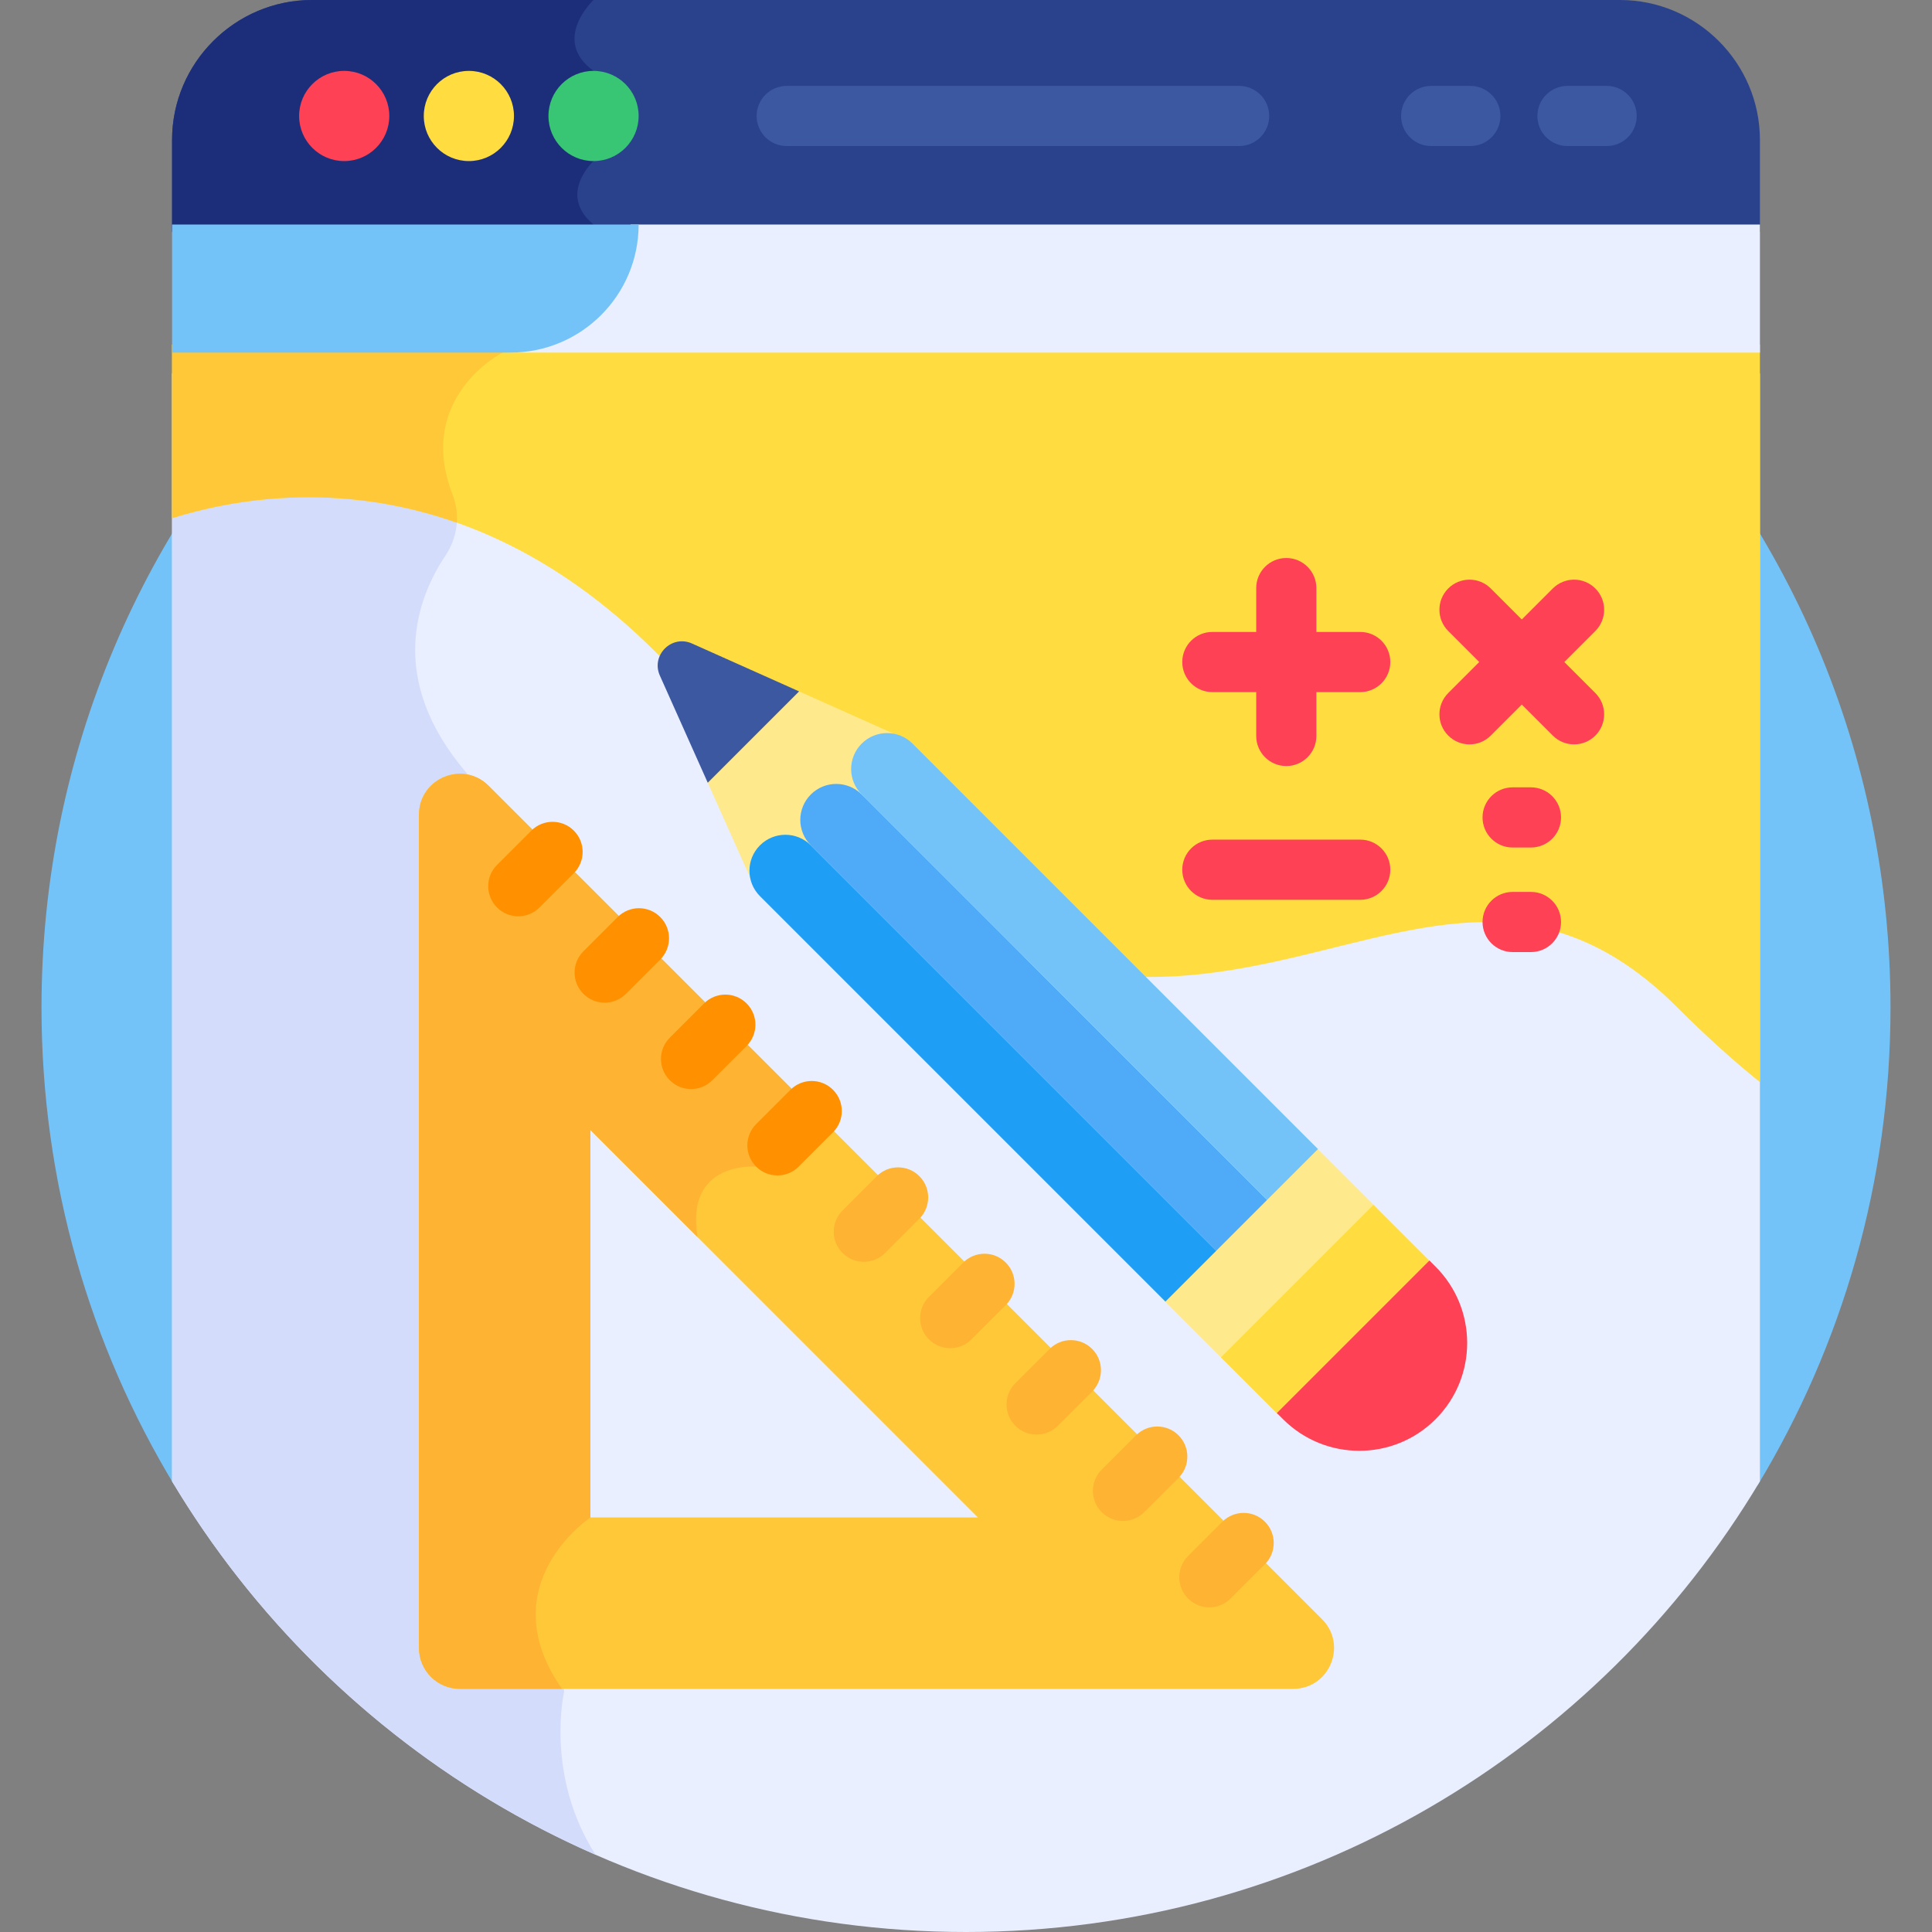 <svg xmlns="http://www.w3.org/2000/svg" id="Layer_1" height="512" viewBox="0 0 512 512" width="512"><rect x="0" y="0" width="512" height="512" fill="#808080" stroke="none"/><g><path d="m465.807 393.575c22.336-36.943 35.195-80.258 35.195-126.578 0-135.311-109.691-245.003-245.002-245.003s-245.002 109.691-245.002 245.003c0 46.32 12.859 89.634 35.195 126.578z" fill="#73c3f9"></path><path d="m466.398 99.02c-1.556-2.6-3.156-5.17-4.804-7.707h-411.188c-1.648 2.537-3.249 5.106-4.804 7.707v293.555c42.783 71.527 120.992 119.425 210.398 119.425s167.615-47.898 210.398-119.424z" fill="#e9efff"></path><path d="m133.176 93.439 1.51-2.126h-84.28c-1.648 2.537-3.249 5.106-4.804 7.707v293.555c26.078 43.599 65.319 78.418 112.234 98.962-13.479-21.038-8.343-43.182-8.343-43.182l-25.646-243.295c-21.735-25.165-13.119-46.87-5.801-57.806 3.181-4.753 4-10.757 1.929-16.087-10.054-25.872 13.201-37.728 13.201-37.728z" fill="#d3dcfb"></path><g><path d="m186.907 187.343c122.949 149.757 183.795 5.833 257.572 79.61 7.538 7.537 14.836 14.124 21.92 19.829v-195.469h-420.797v46.016c26.96-8.494 86.836-16.332 141.305 50.014z" fill="#ffdd40"></path></g><path d="m45.602 137.33c16.119-5.079 44.004-9.917 75.464 1.188.177-2.47-.169-4.977-1.091-7.35-10.055-25.872 13.201-37.728 13.201-37.728l1.51-2.126h-89.084z" fill="#ffc839"></path><path d="m307.83 320.158h57.175v23.843h-57.175z" fill="#ffe98d" transform="matrix(.707 -.707 .707 .707 -136.281 335.147)"></path><path d="m429.33 0h-346.66c-20.387 0-37.068 16.681-37.068 37.069v24.404h420.797v-24.404c-.001-20.388-16.681-37.069-37.069-37.069z" fill="#2a428c"></path><path d="m157.295 0h-74.625c-20.387 0-37.068 16.681-37.068 37.069v24.404h110.288l1.404-1.976c-9.636-8.007 0-16.811 0-16.811v-23.899c-11.35-8.229.001-18.787.001-18.787z" fill="#1c2e7a"></path><path d="m350.354 429.105-220.855-220.856c-6.813-6.813-18.461-1.988-18.461 7.647v220.856c0 5.973 4.842 10.814 10.815 10.814h220.855c9.634 0 14.459-11.648 7.646-18.461zm-193.899-26.956v-102.714l102.714 102.714z" fill="#ffc839"></path><path d="m187.073 206.335 11.702 26.177 1.522 1.522c-.558-2.986.315-6.187 2.626-8.497 3.721-3.721 9.755-3.721 13.476 0-3.721-3.721-3.721-9.755 0-13.476s9.755-3.722 13.476 0c-3.721-3.721-3.721-9.755 0-13.476 2.31-2.311 5.512-3.184 8.497-2.626l-1.522-1.522-26.177-11.702z" fill="#ffe98d"></path><path d="m322.849 336.341h57.175v21.513h-57.175z" fill="#ffdd40" transform="matrix(.707 -.707 .707 .707 -142.502 350.166)"></path><path d="m338.386 374.476 1.631 1.631c11.164 11.164 29.264 11.164 40.428 0s11.164-29.264 0-40.428l-1.631-1.631z" fill="#ff4155"></path><path d="m174.87 179.039 12.693 28.393 24.207-24.207-28.393-12.693c-5.396-2.412-10.919 3.111-8.507 8.507z" fill="#3c58a0"></path><g><path d="m314.852 423.633c-3.113-3.113-3.113-8.16 0-11.273l9.093-9.093c3.113-3.114 8.16-3.113 11.273-.001 3.113 3.113 3.113 8.16 0 11.273l-9.093 9.093c-3.112 3.113-8.159 3.114-11.273.001z" fill="#ffb332"></path></g><g><path d="m291.96 400.74c-3.113-3.113-3.113-8.16 0-11.273l9.093-9.093c3.113-3.114 8.16-3.113 11.273-.001 3.113 3.113 3.113 8.16 0 11.273l-9.092 9.093c-3.114 3.113-8.16 3.114-11.274.001z" fill="#ffb332"></path></g><g><path d="m269.067 377.846c-3.113-3.113-3.113-8.16 0-11.273l9.093-9.092c3.113-3.113 8.16-3.112 11.273.001s3.113 8.16 0 11.273l-9.092 9.092c-3.115 3.112-8.161 3.113-11.274-.001z" fill="#ffb332"></path></g><g><path d="m246.174 354.953c-3.113-3.113-3.113-8.16 0-11.273l9.093-9.092c3.113-3.113 8.16-3.112 11.273.001s3.113 8.16 0 11.273l-9.092 9.092c-3.114 3.112-8.161 3.113-11.274-.001z" fill="#ffb332"></path></g><g><path d="m223.281 332.062c-3.113-3.113-3.113-8.16 0-11.273l9.092-9.093c3.113-3.114 8.16-3.113 11.273-.001 3.113 3.113 3.113 8.16 0 11.273l-9.093 9.093c-3.111 3.113-8.158 3.114-11.272.001z" fill="#ffb332"></path></g><path d="m360.476 167.472h-11.624v-11.623c0-4.403-3.569-7.971-7.971-7.971s-7.971 3.568-7.971 7.971v11.623h-11.624c-4.402 0-7.971 3.568-7.971 7.971s3.569 7.971 7.971 7.971h11.624v11.625c0 4.403 3.569 7.971 7.971 7.971s7.971-3.568 7.971-7.971v-11.625h11.624c4.402 0 7.971-3.568 7.971-7.971s-3.568-7.971-7.971-7.971z" fill="#ff4155"></path><path d="m414.563 175.443 8.219-8.219c3.113-3.114 3.113-8.16 0-11.274-3.113-3.112-8.16-3.112-11.273 0l-8.22 8.22-8.22-8.22c-3.113-3.112-8.16-3.112-11.273 0-3.113 3.114-3.113 8.16 0 11.274l8.219 8.219-8.219 8.219c-3.113 3.114-3.113 8.16 0 11.274 3.114 3.113 8.16 3.112 11.273 0l8.22-8.22 8.22 8.22c3.114 3.113 8.16 3.112 11.273 0 3.113-3.114 3.113-8.16 0-11.274z" fill="#ff4155"></path><g><path d="m360.476 238.454h-39.19c-4.402 0-7.971-3.568-7.971-7.971s3.569-7.971 7.971-7.971h39.19c4.402 0 7.971 3.568 7.971 7.971s-3.568 7.971-7.971 7.971z" fill="#ff4155"></path></g><g><path d="m405.719 224.598h-4.859c-4.402 0-7.971-3.568-7.971-7.971s3.569-7.971 7.971-7.971h4.859c4.402 0 7.971 3.568 7.971 7.971s-3.568 7.971-7.971 7.971z" fill="#ff4155"></path></g><g><path d="m405.719 252.31h-4.859c-4.402 0-7.971-3.568-7.971-7.971s3.569-7.971 7.971-7.971h4.859c4.402 0 7.971 3.568 7.971 7.971s-3.568 7.971-7.971 7.971z" fill="#ff4155"></path></g><path d="m103.168 30.736c0 6.599-5.35 11.95-11.949 11.95-6.6 0-11.949-5.35-11.949-11.95 0-6.599 5.35-11.949 11.949-11.949s11.949 5.35 11.949 11.949z" fill="#ff4155"></path><path d="m136.206 30.736c0 6.599-5.35 11.95-11.949 11.95s-11.95-5.35-11.95-11.95c0-6.599 5.35-11.949 11.95-11.949 6.599 0 11.949 5.35 11.949 11.949z" fill="#ffdd40"></path><path d="m169.244 30.736c0 6.599-5.35 11.95-11.949 11.95s-11.949-5.35-11.949-11.95c0-6.599 5.35-11.949 11.949-11.949s11.949 5.35 11.949 11.949z" fill="#38c674"></path><g><path d="m328.383 38.708h-119.898c-4.402 0-7.971-3.568-7.971-7.971s3.569-7.971 7.971-7.971h119.899c4.402 0 7.971 3.568 7.971 7.971s-3.569 7.971-7.972 7.971z" fill="#3c58a0"></path></g><g><path d="m425.781 38.708h-10.39c-4.402 0-7.971-3.568-7.971-7.971s3.569-7.971 7.971-7.971h10.39c4.402 0 7.971 3.568 7.971 7.971s-3.569 7.971-7.971 7.971z" fill="#3c58a0"></path></g><g><path d="m389.659 38.708h-10.39c-4.402 0-7.971-3.568-7.971-7.971s3.569-7.971 7.971-7.971h10.39c4.402 0 7.971 3.568 7.971 7.971s-3.568 7.971-7.971 7.971z" fill="#3c58a0"></path></g><path d="m167.118 59.497c0 18.746-15.197 33.942-33.942 33.942h333.222v-33.942z" fill="#e9efff"></path><path d="m45.602 59.497v33.942h89.7c18.746 0 33.942-15.197 33.942-33.942z" fill="#73c3f9"></path><path d="m201.401 224.015c-3.721 3.721-3.721 9.755 0 13.476l107.445 107.445 13.476-13.476-107.445-107.445c-3.721-3.721-9.755-3.721-13.476 0z" fill="#1e9ef4"></path><path d="m214.877 210.539c-3.721 3.721-3.721 9.755 0 13.476l107.445 107.445 13.476-13.476-107.445-107.445c-3.721-3.722-9.755-3.722-13.476 0z" fill="#4fabf7"></path><path d="m228.353 197.063c-3.721 3.721-3.721 9.755 0 13.476l107.445 107.445 13.476-13.476-107.445-107.445c-3.721-3.722-9.755-3.722-13.476 0z" fill="#73c3f9"></path><path d="m111.038 215.896v220.856c0 5.973 4.841 10.814 10.814 10.814h27.084c-19.276-27.533 7.519-45.417 7.519-45.417v-102.714l28.414 28.414c-3.42-20.313 15.52-18.681 15.52-18.681l15.014-15.015-85.904-85.905c-6.813-6.811-18.461-1.986-18.461 7.648z" fill="#ffb332"></path><g><path d="m200.389 309.169c-3.113-3.113-3.113-8.16 0-11.273l9.092-9.093c3.113-3.114 8.16-3.113 11.273-.001 3.113 3.113 3.113 8.16 0 11.273l-9.092 9.093c-3.113 3.113-8.159 3.114-11.273.001z" fill="#ff9100"></path></g><g><path d="m177.496 286.275c-3.113-3.113-3.113-8.16 0-11.272l9.092-9.092c3.113-3.111 8.161-3.113 11.273.001 3.113 3.113 3.113 8.16 0 11.273l-9.092 9.092c-3.113 3.111-8.16 3.112-11.273-.002z" fill="#ff9100"></path></g><g><path d="m154.604 263.382c-3.113-3.113-3.113-8.16 0-11.273l9.092-9.092c3.113-3.113 8.161-3.112 11.273.001 3.113 3.113 3.113 8.16 0 11.273l-9.092 9.092c-3.114 3.112-8.161 3.113-11.273-.001z" fill="#ff9100"></path></g><g><path d="m131.711 240.491c-3.113-3.113-3.113-8.16 0-11.273l9.093-9.093c3.113-3.114 8.16-3.113 11.273-.001 3.113 3.113 3.113 8.16 0 11.273l-9.092 9.093c-3.114 3.114-8.161 3.114-11.274.001z" fill="#ff9100"></path></g></g></svg>